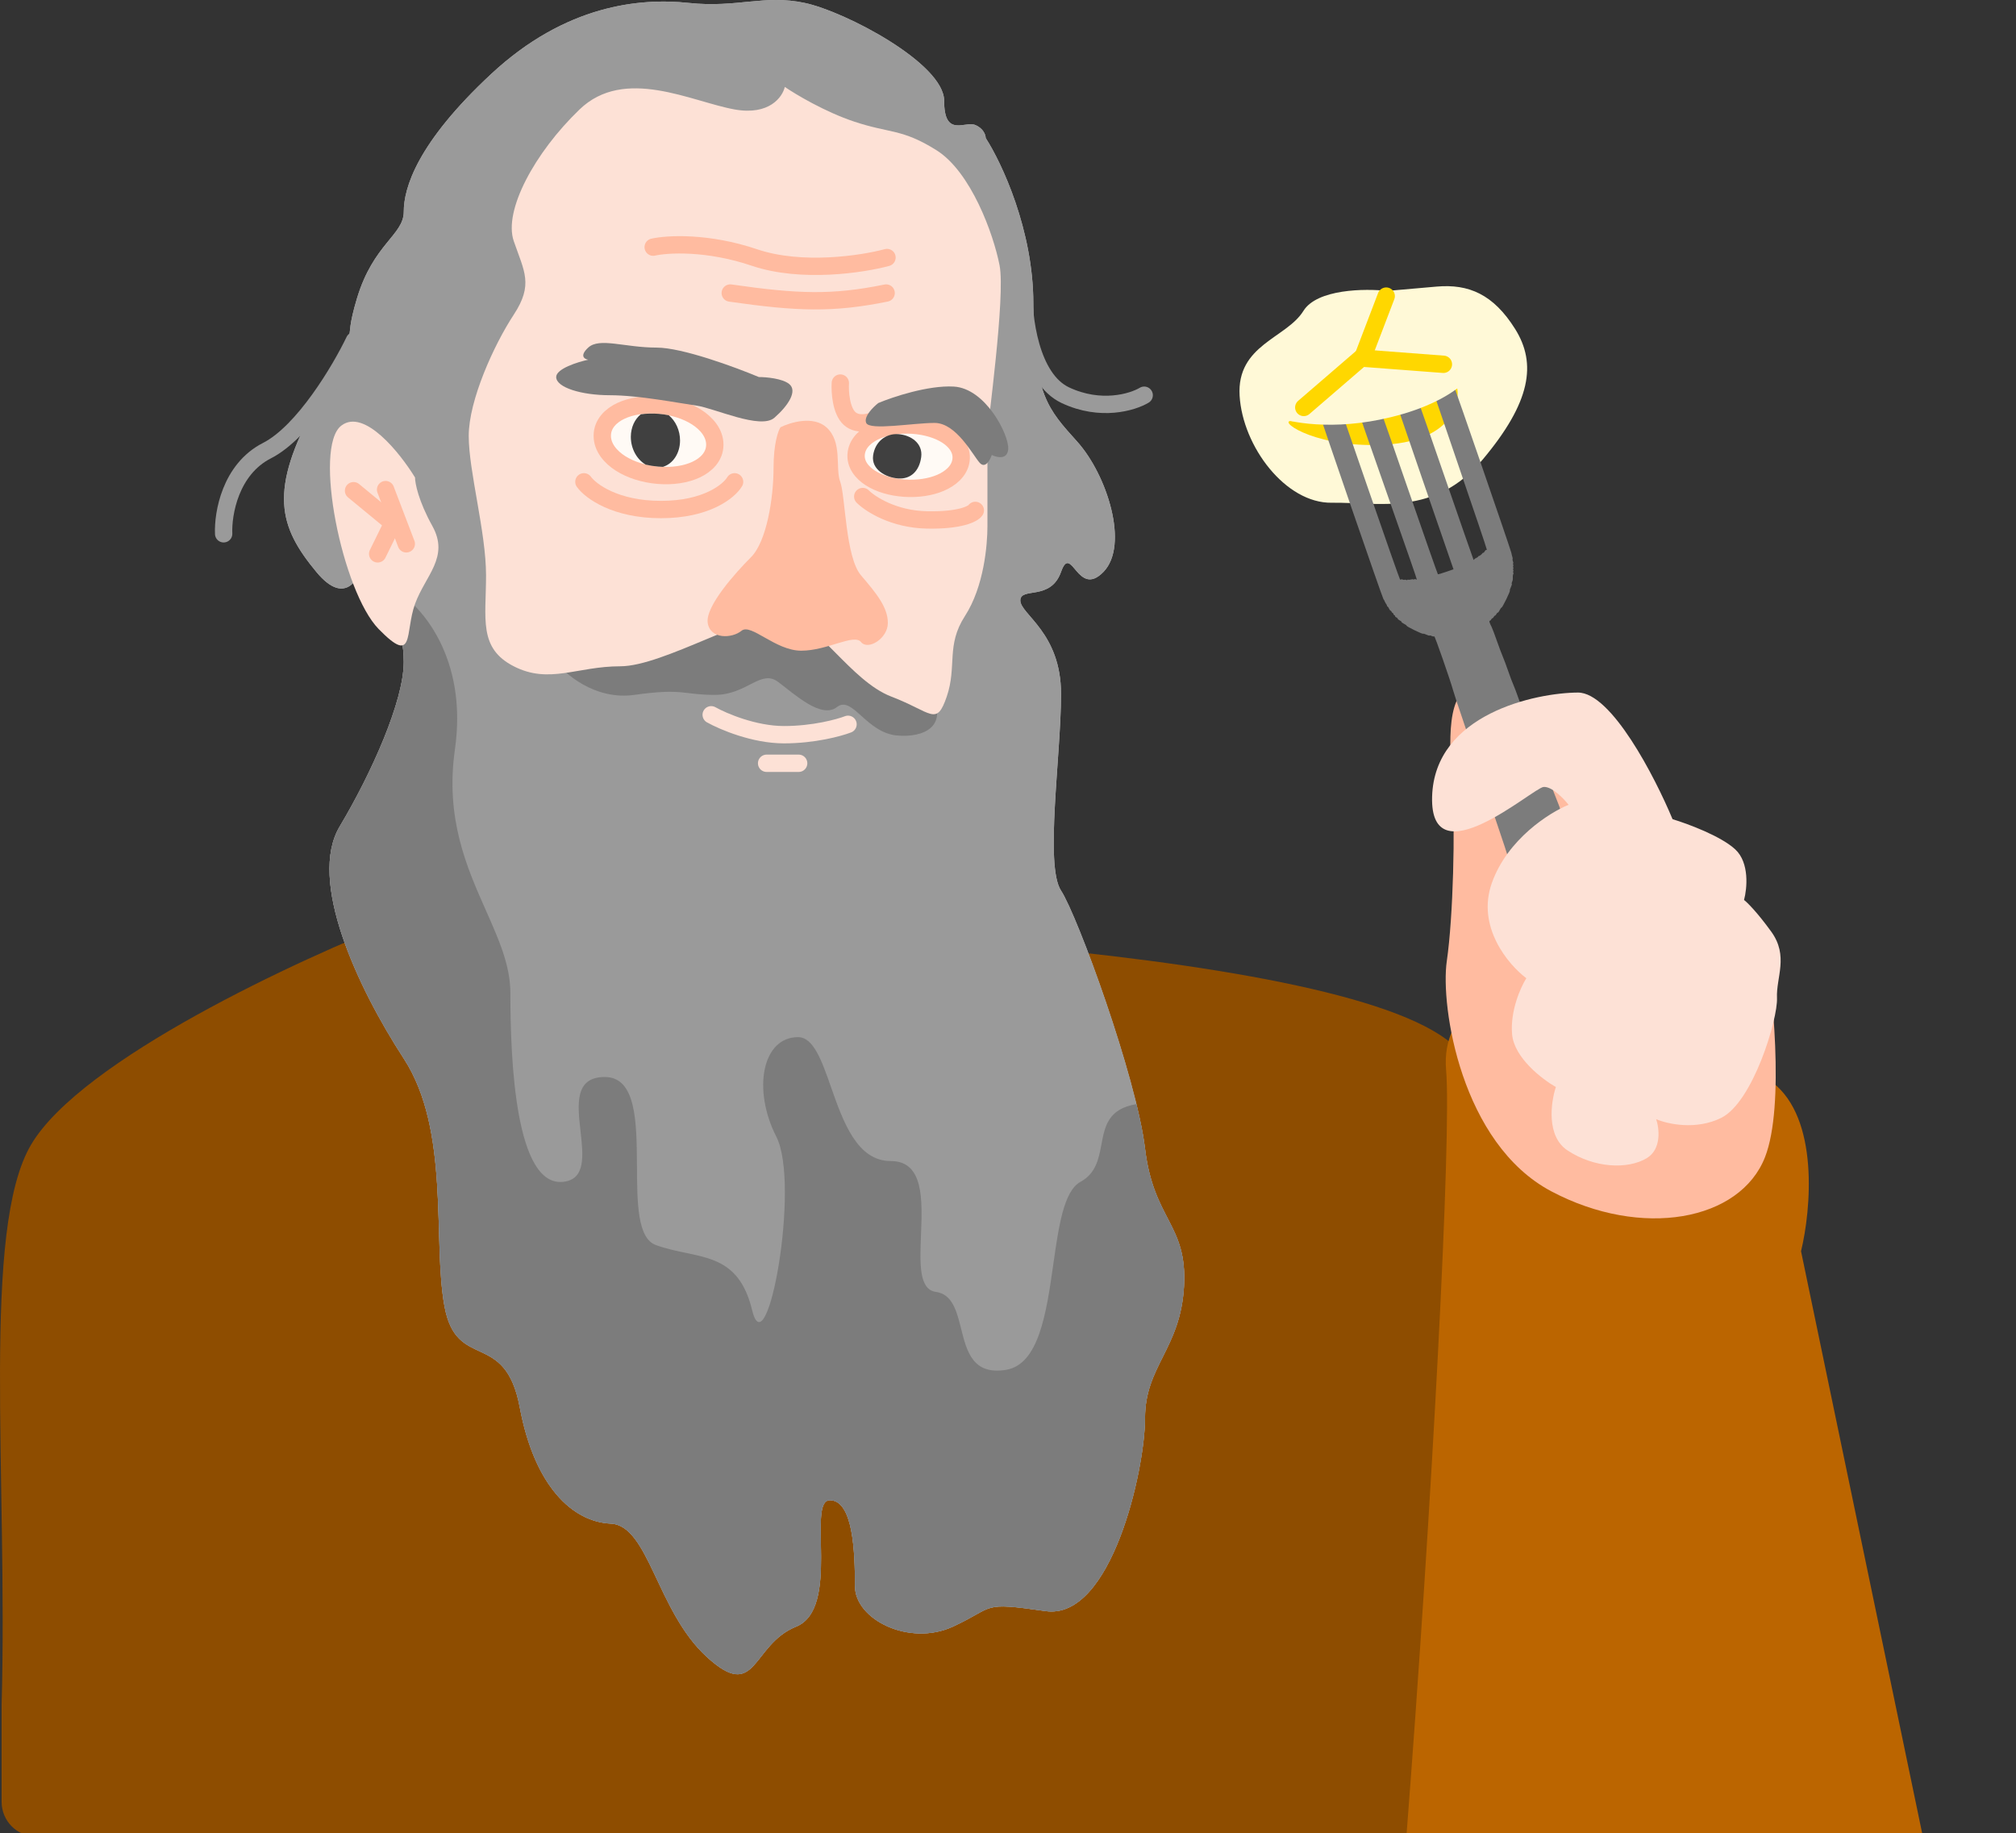 <svg width="364" height="331" viewBox="0 0 364 331" fill="none" xmlns="http://www.w3.org/2000/svg">
<rect x="0" y="0" width="364" height="331" fill="#333333" stroke="none"/>
<g clip-path="url(#clip0_999_1729)">
<path d="M5.615 206.664C14.632 191.385 53.937 173.162 72.462 165.961C127.045 165.961 241.41 170.47 262.2 188.504C281.75 205.464 313.494 277.47 330.661 323.228C332.186 327.291 329.162 331.59 324.822 331.59H6.554C3.096 331.59 0.292 328.787 0.292 325.328L0.292 307.795C1.44 266.205 -3.402 221.943 5.615 206.664Z" fill="#8E4D00"/>
<path d="M186.575 54.784C186.575 41.525 180.842 29.35 177.975 24.92C177.975 24.398 177.6 23.2 176.099 22.574C174.222 21.793 170.47 24.92 170.47 18.196C170.47 11.473 152.645 2.091 145.296 0.528C137.948 -1.036 133.1 1.466 124.344 0.528C115.588 -0.41 102.142 0.841 88.695 13.349C75.248 25.858 72.903 33.988 72.903 38.21C72.903 42.432 67.43 43.995 64.46 53.846C61.489 63.696 65.867 57.129 57.111 72.921C48.355 88.713 50.388 95.124 57.111 103.255C62.489 109.759 65.189 104.193 65.867 100.597L69.307 105.444C70.505 107.789 72.903 113.887 72.903 119.516C72.903 126.552 67.118 139.53 61.333 149.224C55.547 158.918 64.46 178.15 72.903 191.127C81.346 204.105 78.063 223.962 80.252 235.846C82.441 247.729 91.197 239.911 93.855 254.139C96.513 268.368 103.393 274.779 110.272 275.091C117.152 275.404 118.559 290.883 127.628 299.17C136.697 307.457 135.602 296.981 143.733 293.698C151.863 290.414 145.609 270.87 149.831 270.87C154.052 270.87 154.365 280.251 154.365 286.349C154.365 292.447 164.216 297.294 172.033 293.698C179.851 290.102 176.881 289.163 188.764 290.883C200.647 292.603 206.745 265.397 206.745 256.016C206.745 246.634 213.155 243.507 213.781 232.249C214.406 220.992 208.308 220.366 206.745 207.389C205.181 194.411 194.549 165.328 191.578 160.794C188.607 156.26 191.578 136.402 191.578 125.301C191.578 114.2 184.229 110.916 184.229 108.414C184.229 105.913 189.702 108.571 191.578 103.255C193.454 97.939 194.549 108.102 199.24 103.255C203.93 98.407 199.865 85.743 194.549 79.801C189.233 73.859 186.575 71.358 186.575 54.784Z" fill="#BDBDBD"/>
<path d="M114.521 125.463C107.388 126.464 101.85 121.604 99.973 119.049L134.232 105.908C142.889 108.098 161.578 114.606 167.084 123.116C172.591 131.627 166.146 133.128 162.235 132.815C156.447 132.503 153.944 125.463 151.128 127.653C148.312 129.843 143.619 125.463 140.49 123.116C137.361 120.77 134.858 125.463 129.07 125.463C123.282 125.463 123.438 124.211 114.521 125.463Z" fill="#404040"/>
<path d="M186.575 54.784C186.575 41.525 180.842 29.35 177.975 24.92C177.975 24.398 177.6 23.2 176.099 22.574C174.222 21.793 170.47 24.92 170.47 18.196C170.47 11.473 152.645 2.091 145.296 0.528C137.948 -1.036 133.1 1.466 124.344 0.528C115.588 -0.41 102.142 0.841 88.695 13.349C75.248 25.858 72.903 33.988 72.903 38.21C72.903 42.432 67.43 43.995 64.46 53.846C61.489 63.696 65.867 57.129 57.111 72.921C48.355 88.713 50.388 95.124 57.111 103.255C62.489 109.759 65.189 104.193 65.867 100.597L69.307 105.444C70.505 107.789 72.903 113.887 72.903 119.516C72.903 126.552 67.118 139.53 61.333 149.224C55.547 158.918 64.46 178.15 72.903 191.127C81.346 204.105 78.063 223.962 80.252 235.846C82.441 247.729 91.197 239.911 93.855 254.139C96.513 268.368 103.393 274.779 110.272 275.091C117.152 275.404 118.559 290.883 127.628 299.17C136.697 307.457 135.602 296.981 143.733 293.698C151.863 290.414 145.609 270.87 149.831 270.87C154.052 270.87 154.365 280.251 154.365 286.349C154.365 292.447 164.216 297.294 172.033 293.698C179.851 290.102 176.881 289.163 188.764 290.883C200.647 292.603 206.745 265.397 206.745 256.016C206.745 246.634 213.155 243.507 213.781 232.249C214.406 220.992 208.308 220.366 206.745 207.389C205.181 194.411 194.549 165.328 191.578 160.794C188.607 156.26 191.578 136.402 191.578 125.301C191.578 114.2 184.229 110.916 184.229 108.414C184.229 105.913 189.702 108.571 191.578 103.255C193.454 97.939 194.549 108.102 199.24 103.255C203.93 98.407 199.865 85.743 194.549 79.801C189.233 73.859 186.575 71.358 186.575 54.784Z" fill="#9A9A9A"/>
<path d="M114.521 125.463C107.388 126.464 101.85 121.604 99.973 119.049L134.232 105.908C142.889 108.098 161.578 114.606 167.084 123.116C172.591 131.627 166.146 133.128 162.235 132.815C156.447 132.503 153.944 125.463 151.128 127.653C148.312 129.843 143.619 125.463 140.49 123.116C137.361 120.77 134.858 125.463 129.07 125.463C123.282 125.463 123.438 124.211 114.521 125.463Z" fill="#7C7C7C"/>
<path fill-rule="evenodd" clip-rule="evenodd" d="M205.191 199.352C200.08 200.181 199.482 203.364 198.87 206.618C198.382 209.213 197.886 211.853 195.086 213.381C192.066 215.028 191.154 221.432 190.184 228.247C188.941 236.968 187.603 246.362 181.632 247.327C175.639 248.297 174.562 244.003 173.533 239.901C172.735 236.722 171.966 233.658 168.961 233.248C165.9 232.831 166.087 228.114 166.29 223.004C166.543 216.622 166.821 209.626 160.826 209.626C154.731 209.626 152.227 202.492 150.047 196.282C148.367 191.494 146.879 187.255 144.088 187.255C137.674 187.255 135.796 196.642 140.177 205.246C144.557 213.85 138.456 247.484 135.796 236.533C133.795 228.291 129.134 227.316 123.815 226.204C122.068 225.838 120.25 225.458 118.432 224.8C115.082 223.589 115.044 217.184 115.005 210.568C114.958 202.66 114.909 194.452 109.202 194.452C103.719 194.452 104.272 199.375 104.815 204.205C105.31 208.608 105.796 212.933 101.693 213.381C93.089 214.319 92.15 191.636 92.15 179.277C92.15 174.317 90.059 169.609 87.747 164.405C84.298 156.642 80.359 147.774 82.138 135.318C84.516 118.673 75.933 109.193 71.344 106.534L70.404 107.91C71.577 110.879 72.905 115.327 72.905 119.516C72.905 126.552 67.119 139.53 61.334 149.224C55.549 158.918 64.461 178.15 72.905 191.127C78.616 199.907 78.962 211.834 79.265 222.312C79.41 227.322 79.545 232.001 80.253 235.846C81.299 241.522 83.843 242.703 86.505 243.939C89.416 245.29 92.468 246.707 93.856 254.139C96.514 268.368 103.394 274.779 110.274 275.091C113.942 275.258 116.055 279.737 118.602 285.138C120.832 289.866 123.396 295.302 127.63 299.17C133.306 304.357 135 302.194 137.468 299.044C138.942 297.161 140.693 294.926 143.734 293.698C148.468 291.786 148.326 284.364 148.214 278.495C148.133 274.282 148.068 270.87 149.832 270.87C154.054 270.87 154.367 280.251 154.367 286.349C154.367 292.447 164.217 297.294 172.035 293.698C173.887 292.846 175.133 292.143 176.115 291.59C179.279 289.806 179.697 289.571 188.765 290.883C200.648 292.603 206.746 265.397 206.746 256.016C206.746 251.401 208.298 248.299 209.949 244.999C211.654 241.59 213.465 237.969 213.782 232.249C214.113 226.305 212.569 223.325 210.807 219.926C209.233 216.888 207.484 213.514 206.746 207.389C206.474 205.127 205.926 202.377 205.191 199.352Z" fill="#7C7C7C"/>
<path d="M63.991 61.507C61.489 66.719 54.828 77.987 48.199 81.365C41.569 84.742 40.224 92.779 40.381 96.375" stroke="#9A9A9A" stroke-width="3.131" stroke-linecap="round"/>
<path d="M184.855 51.969C184.699 57.181 185.981 68.356 192.36 71.358C198.74 74.36 204.504 72.609 206.589 71.358" stroke="#9A9A9A" stroke-width="3.131" stroke-linecap="round"/>
<path d="M128.41 129.054C130.547 130.252 136.165 132.65 141.544 132.65C146.923 132.65 151.499 131.399 153.115 130.774" stroke="#FDE1D6" stroke-width="3.131" stroke-linecap="round"/>
<path d="M138.417 137.81H144.202" stroke="#FDE1D6" stroke-width="3.131" stroke-linecap="round"/>
<path d="M132.632 19.76C138.887 20.886 141.284 17.519 141.701 15.694C143.682 17.05 148.956 20.198 154.21 21.949C160.777 24.138 162.809 23.2 169.064 27.108C175.318 31.017 179.383 42.275 180.478 47.904C181.572 53.533 178.289 76.83 178.289 78.55V94.968C178.289 98.407 177.663 105.913 174.223 111.229C170.783 116.545 172.816 120.298 170.94 125.77C169.064 131.243 168.282 128.584 160.933 125.77C153.584 122.956 147.643 112.167 141.701 111.229C135.759 110.291 119.811 120.298 111.993 120.298C104.175 120.298 99.172 123.581 92.761 120.298C86.351 117.014 87.758 111.698 87.758 103.88C87.758 96.062 84.631 85.117 84.631 78.707C84.631 72.296 89.165 62.289 92.761 56.816C96.357 51.344 94.638 48.999 92.761 43.526C90.885 38.054 96.514 27.578 104.644 19.76C112.775 11.942 124.814 18.352 132.632 19.76Z" fill="#FDE1D6"/>
<path d="M61.646 76.83C65.774 73.703 72.226 81.781 74.936 86.212C74.936 87.254 75.562 90.465 78.064 94.968C81.191 100.596 76.813 103.88 74.936 109.04C73.06 114.2 74.936 120.298 68.369 113.574C61.802 106.851 56.486 80.739 61.646 76.83Z" fill="#FDE1D6"/>
<path d="M63.835 88.598L70.92 94.432L68.189 99.997" stroke="#FFBBA0" stroke-width="3.131" stroke-linecap="round"/>
<path d="M69.619 88.398L73.359 98.189" stroke="#FFBBA0" stroke-width="3.131" stroke-linecap="round"/>
<path d="M105.427 86.993C106.625 88.661 111.087 91.997 119.343 91.997C127.598 91.997 131.643 88.661 132.633 86.993" stroke="#FFBBA0" stroke-width="3.131" stroke-linecap="round"/>
<path d="M118.862 85.812C121.449 86.024 123.872 85.644 125.707 84.78C127.487 83.942 129.049 82.459 129.063 80.312C129.077 78.165 127.536 76.428 125.769 75.301C123.947 74.139 121.532 73.364 118.944 73.152C116.357 72.941 113.934 73.321 112.099 74.185C110.319 75.023 108.758 76.506 108.744 78.653C108.73 80.8 110.27 82.537 112.037 83.664C113.859 84.826 116.275 85.601 118.862 85.812Z" fill="#FFFAF5" stroke="#FFBBA0" stroke-width="3.131"/>
<path fill-rule="evenodd" clip-rule="evenodd" d="M119.697 84.293C121.476 83.752 122.77 81.889 122.785 79.568C122.798 77.704 121.981 76 120.742 74.971C120.159 74.854 119.554 74.769 118.933 74.718C117.792 74.625 116.702 74.659 115.704 74.801C114.619 75.668 113.912 77.131 113.901 78.843C113.887 81.014 114.997 82.968 116.59 83.891C117.316 84.061 118.081 84.183 118.871 84.247C119.15 84.27 119.425 84.285 119.697 84.293Z" fill="#404040"/>
<path d="M163.305 88.139C160.923 87.977 158.756 87.322 157.179 86.319C155.668 85.358 154.337 83.811 154.603 81.808C154.869 79.805 156.583 78.466 158.32 77.726C160.133 76.954 162.433 76.604 164.815 76.766C167.196 76.929 169.363 77.583 170.941 78.587C172.451 79.548 173.782 81.094 173.516 83.098C173.25 85.101 171.536 86.44 169.8 87.18C167.987 87.952 165.686 88.302 163.305 88.139Z" fill="#FFFAF5" stroke="#FFBBA0" stroke-width="3.131"/>
<path fill-rule="evenodd" clip-rule="evenodd" d="M162.188 86.385C159.936 86.231 157.31 84.768 157.643 82.259C157.976 79.751 159.936 78.23 162.188 78.384C164.44 78.537 166.661 80.017 166.328 82.525C165.994 85.034 164.44 86.538 162.188 86.385Z" fill="#404040"/>
<path d="M151.726 69.161C151.633 70.706 151.838 74.15 153.406 75.57C154.974 76.989 157.513 76.161 158.587 75.57" stroke="#FFBBA0" stroke-width="3.131" stroke-linecap="round"/>
<path d="M118.56 62.758C123.188 62.758 132.789 66.302 137.01 68.074C138.313 68.074 141.232 68.324 142.483 69.325C144.047 70.576 142.327 73.234 139.825 75.423C137.323 77.612 129.036 73.703 125.753 73.234C122.469 72.765 115.277 71.358 110.117 71.358C104.957 71.358 100.423 69.95 100.423 68.074C100.423 66.573 104.28 65.364 106.208 64.947C105.531 64.843 104.582 64.259 106.208 62.758C108.241 60.882 112.775 62.758 118.56 62.758Z" fill="#7C7C7C"/>
<path d="M172.191 69.794C167.563 69.544 161.194 71.671 158.588 72.765C157.65 73.495 155.898 75.235 156.399 76.361C157.024 77.768 164.842 76.361 168.751 76.361C172.66 76.361 175.631 82.146 176.882 83.554C177.882 84.679 178.758 83.085 179.071 82.146C180.009 82.615 181.916 83.053 182.041 81.052C182.198 78.55 177.976 70.107 172.191 69.794Z" fill="#7C7C7C"/>
<path d="M139.668 84.492C139.668 80.114 140.502 77.768 140.919 77.143C142.691 76.257 146.829 75.016 149.206 77.143C152.177 79.801 150.77 84.492 151.708 86.993C152.646 89.495 152.646 100.596 155.46 103.88C158.275 107.163 160.307 109.665 160.307 112.48C160.307 115.294 156.711 117.483 155.46 115.919C154.21 114.356 149.362 117.483 144.672 117.483C139.981 117.483 135.603 112.48 133.883 113.887C132.163 115.294 128.254 115.45 127.785 112.48C127.316 109.509 132.789 103.411 135.603 100.596C138.417 97.782 139.668 89.964 139.668 84.492Z" fill="#FFBBA0"/>
<path d="M117.935 44.621C120.488 44.047 127.723 43.62 136.228 46.497C144.734 49.374 155.721 47.696 160.151 46.497" stroke="#FFBBA0" stroke-width="3.131" stroke-linecap="round"/>
<path d="M131.851 52.908C144.043 54.66 150.352 54.874 159.995 52.908" stroke="#FFBBA0" stroke-width="3.131" stroke-linecap="round"/>
<path d="M155.772 89.651C157.128 91.007 161.339 93.748 167.343 93.873C173.347 93.998 175.682 92.779 176.099 92.153" stroke="#FFBBA0" stroke-width="3.131" stroke-linecap="round"/>
<path d="M261.104 193.201C260.103 181.771 271.143 177.13 276.986 174.987C291.075 177.161 311.498 188.896 319.998 195.408C328.499 201.92 326.999 218.454 325.187 225.908L347.257 331.954L253.903 331.954C258.599 271.475 262.105 204.631 261.104 193.201Z" fill="#BB6500"/>
<path d="M266.75 123.552C271.48 123.012 274.062 128.097 274.762 130.707L318.461 168.525C320.035 178.131 322.286 199.652 318.695 208.892C314.206 220.443 296.422 223.729 280.109 215.099C263.796 206.47 260.051 181.655 261.226 173.537C262.401 165.42 262.751 149.674 262.238 142.019C261.725 134.363 260.837 124.227 266.75 123.552Z" fill="#FFBBA0"/>
<path d="M235.34 56.133C237.799 52.169 246.461 52.075 250.485 52.524L259.381 51.745C265.183 51.237 269.636 53.13 273.563 59.394C277.489 65.659 276.408 72.602 267.702 82.977C258.997 93.351 248.756 90.643 240.452 90.77C232.148 90.896 224.364 80.644 223.818 71.44C223.272 62.236 232.266 61.088 235.34 56.133Z" fill="#FFF9D7"/>
<path d="M250.287 53.46L246.024 64.622" stroke="#FFD700" stroke-width="3.131" stroke-linecap="round"/>
<path d="M248.522 80.346C236.391 80.55 230.337 75.552 233.463 76.048C243.68 73.168 261.773 67.384 262.746 69.015C263.963 71.053 263.686 80.09 248.522 80.346Z" fill="#FFD700"/>
<path d="M238.285 74.633C238.325 74.748 238.345 74.877 238.322 74.925C238.261 75.05 249.666 108.138 249.801 108.204C249.859 108.232 249.947 108.37 249.987 108.509C250.031 108.638 250.149 108.862 250.256 109.009C250.373 109.161 250.441 109.314 250.418 109.362C250.399 109.401 250.448 109.472 250.525 109.51C250.612 109.552 250.724 109.714 250.788 109.876C250.852 110.038 250.983 110.21 251.07 110.252C251.167 110.299 251.254 110.389 251.255 110.461C251.26 110.523 251.352 110.628 251.458 110.679C251.555 110.726 251.623 110.807 251.595 110.865C251.571 110.913 251.634 111.003 251.741 111.055C251.847 111.106 251.915 111.187 251.886 111.245C251.863 111.293 251.965 111.402 252.129 111.482C252.283 111.557 252.399 111.661 252.371 111.719C252.348 111.767 252.498 111.9 252.71 112.003C252.922 112.106 253.077 112.229 253.048 112.287C253.025 112.335 253.214 112.487 253.474 112.613C253.744 112.745 253.966 112.901 253.967 112.972C253.977 113.049 254.566 113.383 255.414 113.796C256.262 114.209 256.888 114.465 256.955 114.426C257.012 114.383 257.272 114.461 257.532 114.588C257.793 114.715 258.057 114.784 258.109 114.749C258.166 114.706 258.359 114.752 258.542 114.841C258.715 114.925 258.907 114.947 258.969 114.894C259.064 114.797 261.805 122.64 262.364 124.628C262.528 125.221 263.262 127.461 264 129.597C264.728 131.727 265.462 133.968 265.636 134.565C265.801 135.158 266.564 137.461 267.321 139.677C268.079 141.894 268.833 144.192 269.007 144.789C269.172 145.382 269.906 147.622 270.643 149.758C271.371 151.888 272.105 154.129 272.279 154.726C272.444 155.319 273.178 157.56 273.915 159.695C274.643 161.825 275.416 164.156 275.626 164.878C275.835 165.6 276.589 167.898 277.311 169.99C278.034 172.082 278.753 174.28 278.923 174.887C279.087 175.48 279.821 177.72 280.559 179.856C281.286 181.986 282.02 184.227 282.195 184.824C282.359 185.417 283.123 187.72 283.88 189.936C284.638 192.152 285.391 194.427 285.556 194.995C285.985 196.539 286.871 199.104 287.125 199.562C287.247 199.776 287.38 200.067 287.42 200.206C287.46 200.345 287.567 200.492 287.653 200.534C287.74 200.576 287.789 200.648 287.761 200.706C287.737 200.754 287.801 200.844 287.907 200.896C288.013 200.947 288.081 201.028 288.053 201.086C288.029 201.134 288.102 201.229 288.227 201.29C288.353 201.351 288.479 201.484 288.508 201.57C288.558 201.713 289.113 202.019 290.607 202.746C292.149 203.496 292.665 203.711 292.74 203.629C292.797 203.585 292.932 203.579 293.047 203.635C293.163 203.692 293.408 203.703 293.594 203.663C293.781 203.623 293.987 203.616 294.045 203.644C294.112 203.676 294.193 203.656 294.217 203.608C294.245 203.55 294.331 203.545 294.408 203.582C294.64 203.695 296.808 202.89 297.212 202.55C297.397 202.39 297.587 202.268 297.626 202.286C297.674 202.31 297.75 202.227 297.811 202.102C297.872 201.977 298.005 201.851 298.105 201.816C298.349 201.732 300.309 197.702 300.22 197.444C300.19 197.359 300.198 197.195 300.245 197.099C300.292 197.003 300.281 196.902 300.233 196.879C300.175 196.85 300.179 196.745 300.23 196.639C300.282 196.533 300.276 196.423 300.228 196.399C300.17 196.371 300.169 196.275 300.216 196.179C300.263 196.082 300.242 195.905 300.173 195.776C300.105 195.648 300.074 195.49 300.107 195.422C300.173 195.287 298.89 191.504 298.438 190.521C298.266 190.14 297.817 188.955 297.451 187.895C297.084 186.835 296.635 185.65 296.463 185.269C296.291 184.887 295.827 183.66 295.436 182.528C295.041 181.405 294.621 180.283 294.498 180.045C294.376 179.806 293.966 178.737 293.6 177.676C293.234 176.616 292.785 175.432 292.613 175.05C292.441 174.668 291.977 173.441 291.586 172.309C291.19 171.187 290.77 170.065 290.648 169.826C290.525 169.588 290.116 168.518 289.75 167.458C289.383 166.398 288.934 165.213 288.762 164.832C288.59 164.45 288.141 163.266 287.775 162.205C287.408 161.145 286.959 159.961 286.787 159.579C286.615 159.197 286.151 157.97 285.76 156.838C285.365 155.716 284.945 154.594 284.822 154.355C284.7 154.117 284.291 153.047 283.924 151.987C283.558 150.926 283.109 149.742 282.937 149.361C282.765 148.979 282.34 147.866 281.999 146.878C281.657 145.889 281.218 144.709 281.021 144.256C280.815 143.798 280.336 142.504 279.935 141.367C279.539 140.245 279.12 139.122 278.997 138.884C278.875 138.646 278.465 137.576 278.099 136.516C277.733 135.455 277.283 134.271 277.111 133.889C276.94 133.508 276.476 132.281 276.085 131.148C275.689 130.026 275.269 128.904 275.147 128.665C275.024 128.427 274.615 127.358 274.248 126.297C273.882 125.237 273.433 124.053 273.261 123.671C273.089 123.289 272.665 122.177 272.323 121.188C271.982 120.199 271.542 119.02 271.345 118.566C271.139 118.108 270.66 116.814 270.259 115.677C269.863 114.555 269.444 113.433 269.321 113.194C268.954 112.503 268.825 112.059 268.983 112.076C269.06 112.09 269.164 111.997 269.225 111.872C269.286 111.747 269.391 111.631 269.463 111.63C269.525 111.624 269.639 111.513 269.7 111.387C269.761 111.262 269.865 111.146 269.937 111.145C269.999 111.14 270.122 111.009 270.202 110.845C270.277 110.691 270.377 110.584 270.434 110.612C270.483 110.636 270.634 110.447 270.761 110.187C270.892 109.917 271.048 109.695 271.12 109.694C271.196 109.684 271.535 109.085 271.966 108.199C272.398 107.312 272.66 106.676 272.62 106.609C272.577 106.552 272.669 106.263 272.81 105.974C272.951 105.685 273.015 105.43 272.967 105.407C272.909 105.379 272.936 105.225 273.011 105.071C273.091 104.907 273.156 104.676 273.149 104.542C273.143 104.408 273.141 104.192 273.144 104.062C273.138 103.928 273.184 103.736 273.235 103.63C273.287 103.524 273.281 103.414 273.233 103.39C273.175 103.362 273.179 103.257 273.23 103.151C273.282 103.045 273.276 102.934 273.228 102.911C273.17 102.883 273.173 102.777 273.225 102.671C273.277 102.565 273.271 102.455 273.222 102.431C273.165 102.403 273.168 102.298 273.22 102.192C273.271 102.086 273.265 101.976 273.217 101.952C273.159 101.924 273.158 101.828 273.205 101.732C273.252 101.635 273.231 101.458 273.163 101.329C273.094 101.201 273.068 101.033 273.106 100.956C273.139 100.889 273.127 100.716 273.073 100.582C273.028 100.453 272.934 100.109 272.882 99.822C272.831 99.535 270.251 91.973 267.153 83.003C262.242 68.787 261.481 66.677 261.211 66.473C261.032 66.35 260.554 66.106 260.15 65.933C259.49 65.672 259.37 65.649 259.036 65.797C258.826 65.885 258.631 66.017 258.603 66.075C258.57 66.142 258.494 66.177 258.445 66.153C258.388 66.125 258.208 66.395 258.021 66.781C257.833 67.167 257.731 67.475 257.789 67.503C257.837 67.526 257.857 67.608 257.82 67.685C257.782 67.762 260.17 74.861 263.135 83.468C266.091 92.071 268.488 99.175 268.456 99.242C268.423 99.309 268.346 99.344 268.298 99.32C268.24 99.292 268.141 99.399 268.061 99.563C267.986 99.717 267.872 99.829 267.824 99.805C267.766 99.777 267.7 99.816 267.667 99.883C267.582 100.057 267.121 100.417 267.034 100.375C266.996 100.356 266.934 100.409 266.897 100.486C266.854 100.573 266.692 100.685 266.53 100.749C266.368 100.813 266.206 100.925 266.173 100.993C266.14 101.06 266.093 101.109 266.064 101.095C266.035 101.081 263.496 93.777 260.422 84.878C257.353 75.97 254.762 68.653 254.684 68.615C254.607 68.578 254.563 68.497 254.587 68.448C254.615 68.391 254.373 68.225 254.026 68.057C253.583 67.841 253.347 67.786 253.094 67.841C252.907 67.882 252.711 67.894 252.643 67.861C252.586 67.832 252.418 67.906 252.262 68.033C252.119 68.154 251.967 68.247 251.928 68.228C251.88 68.205 251.687 68.528 251.485 68.942C251.176 69.579 251.139 69.728 251.247 69.923C251.315 70.052 251.346 70.21 251.313 70.277C251.28 70.345 253.771 77.696 256.845 86.595L262.439 102.788L261.077 103.258C260.332 103.516 259.677 103.71 259.619 103.682C259.571 103.658 256.984 96.284 253.88 87.299C249.396 74.316 248.189 70.939 247.996 70.845C247.861 70.78 247.779 70.68 247.802 70.632C247.83 70.574 247.676 70.451 247.473 70.352C247.261 70.249 247.04 70.189 246.983 70.233C246.93 70.267 246.791 70.259 246.685 70.207C246.492 70.114 245.742 70.333 245.337 70.601C244.976 70.854 244.555 71.818 244.664 72.181C244.714 72.348 244.735 72.525 244.712 72.573C244.669 72.66 247.362 80.432 251.774 92.95C254.124 99.613 255.842 104.586 255.818 104.634C255.804 104.663 255.708 104.64 255.602 104.588C255.496 104.537 255.39 104.533 255.362 104.591C255.339 104.639 255.248 104.654 255.171 104.617C255.084 104.575 254.888 104.586 254.72 104.636C254.553 104.686 254.357 104.698 254.289 104.665C254.222 104.632 254.145 104.642 254.117 104.7C254.093 104.748 253.983 104.754 253.887 104.708C253.781 104.656 253.646 104.638 253.589 104.682C253.537 104.716 253.378 104.699 253.243 104.633C253.118 104.572 252.989 104.569 252.961 104.627C252.932 104.684 252.851 104.68 252.783 104.624C252.715 104.567 250.207 97.445 247.218 88.79L241.787 73.07L240.987 72.681L240.178 72.287L239.609 72.499L239.041 72.712L238.628 73.56C238.324 74.186 238.235 74.466 238.285 74.633Z" fill="#7C7C7C"/>
<path d="M251.078 75.335C240.687 77.868 232.692 76.268 229.993 75.152C242.665 69.865 268.017 59.958 268.043 62.63C268.075 65.969 264.066 72.168 251.078 75.335Z" fill="#FFF9D7"/>
<path d="M235.403 73.566L245.756 64.645L260.614 65.773" stroke="#FFD700" stroke-width="3.131" stroke-linecap="round"/>
<path d="M284.901 125.042C290.933 125.017 298.806 140.273 301.989 147.904C304.679 148.716 310.709 150.943 313.309 153.356C315.909 155.768 315.449 160.45 314.895 162.489C315.455 162.911 317.22 164.642 319.794 168.188C323.011 172.621 320.674 176.44 320.845 180.197C321.017 183.953 316.517 198.962 310.796 201.82C306.218 204.107 301.045 202.936 299.031 202.065C299.597 203.744 300.042 207.508 297.292 209.132C293.856 211.161 287.861 210.9 283.024 207.709C279.155 205.157 280.011 199.016 280.922 196.264C278.442 194.858 273.388 190.984 273.017 186.742C272.645 182.5 274.576 178.224 275.587 176.617C272.336 174.177 266.539 167.32 269.366 159.404C272.193 151.487 279.778 146.706 283.217 145.305C282.333 144.177 280.19 141.955 278.693 142.086C276.821 142.25 258.157 158.814 258.575 143.848C258.993 128.882 277.36 125.074 284.901 125.042Z" fill="#FDE1D6"/>
</g>
<defs>
<clipPath id="clip0_999_1729">
<rect width="364" height="331" fill="white"/>
</clipPath>
</defs>
</svg>
